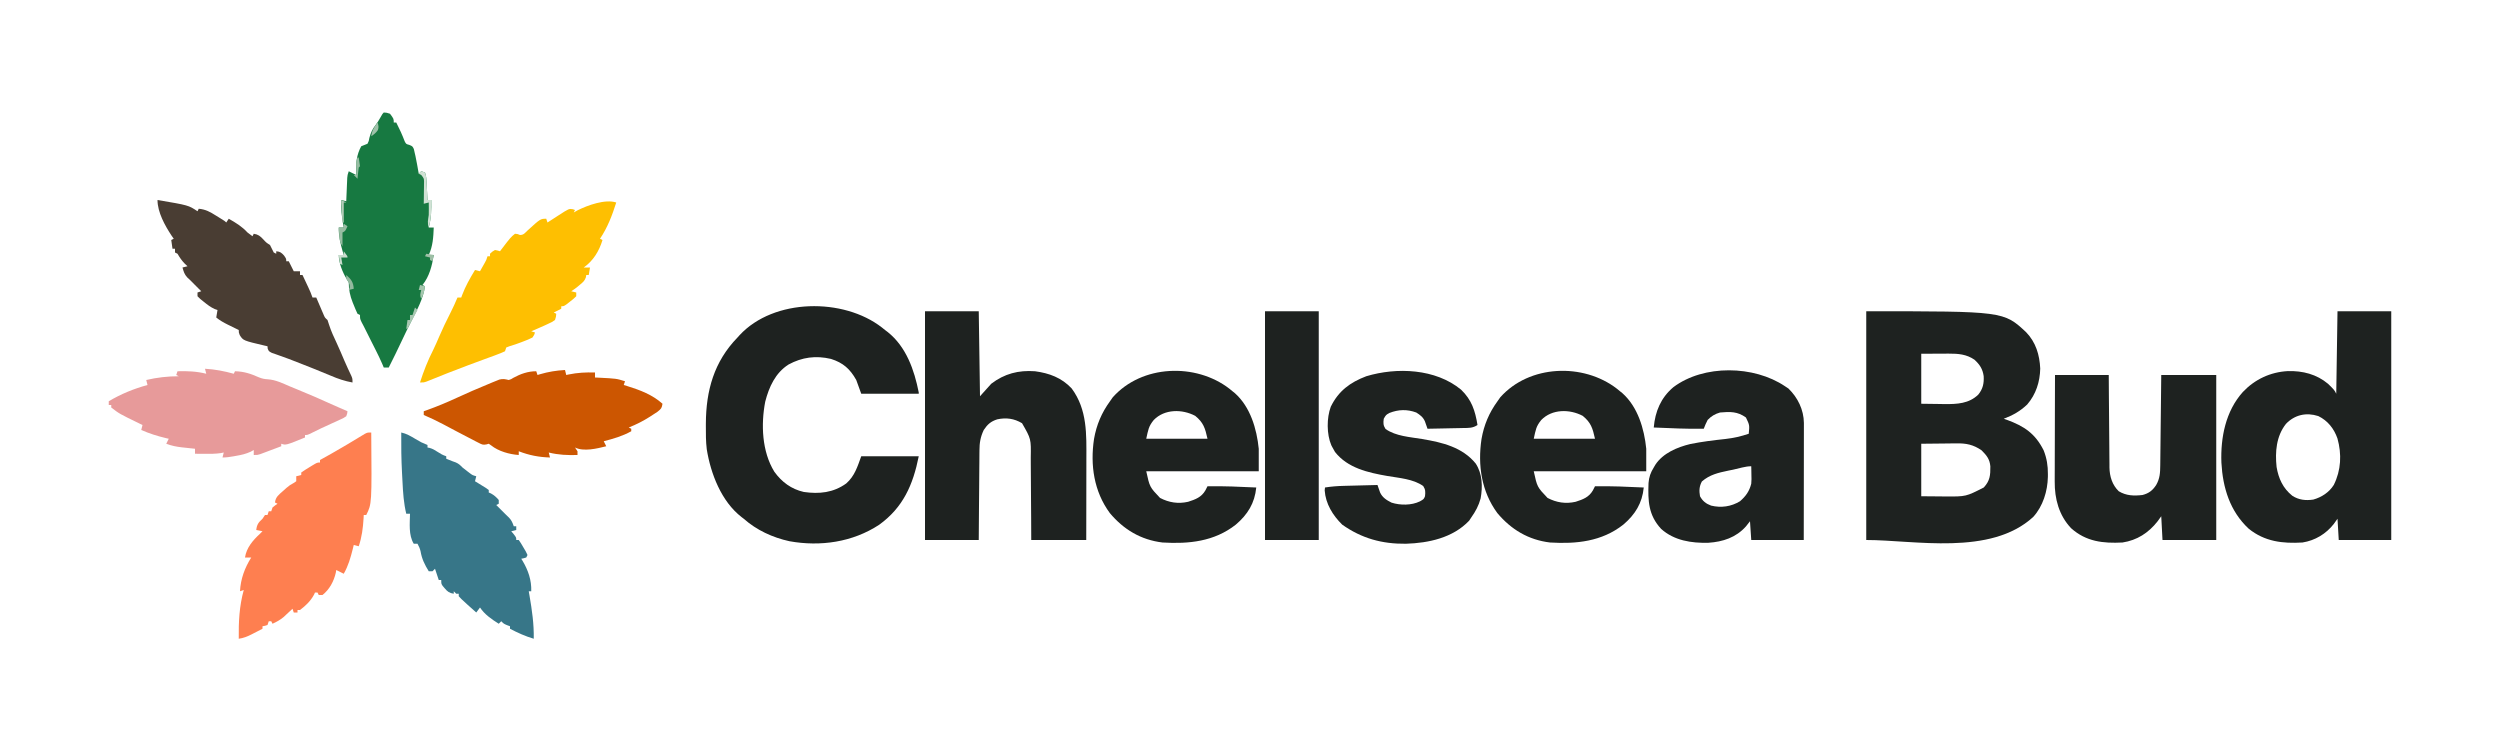 <?xml version="1.0" encoding="UTF-8"?> <svg xmlns="http://www.w3.org/2000/svg" version="1.1" width="2000" height="600"><path d="M0 0 C109.929 0 109.929 0 127.934 16.805 C135.7 24.855 138.649 34.86 139.188 45.812 C138.963 56.43 135.78 66.458 128.77 74.586 C123.161 79.954 117.233 83.263 110 86 C110.834 86.291 111.668 86.583 112.527 86.883 C126.446 91.953 135.244 97.945 141.922 111.277 C144.438 117.631 145.366 123.54 145.312 130.312 C145.308 131.054 145.303 131.795 145.298 132.559 C145.057 143.899 141.396 155.932 133.625 164.504 C99.4 196.014 38.482 183 0 183 C0 122.61 0 62.22 0 0 Z M44 34 C44 47.2 44 60.4 44 74 C48.744 74.062 53.487 74.124 58.375 74.188 C59.85 74.215 61.325 74.242 62.845 74.27 C72.75 74.332 82.117 73.913 89.59 66.723 C93.322 62.163 94.278 57.695 93.938 51.875 C93.117 46.126 90.816 42.676 86.562 38.75 C80.194 34.401 73.638 33.869 66.07 33.902 C64.908 33.905 63.745 33.907 62.547 33.91 C61.088 33.919 59.629 33.928 58.125 33.938 C53.464 33.958 48.803 33.979 44 34 Z M44 106 C44 119.86 44 133.72 44 148 C48.888 148.041 53.776 148.083 58.812 148.125 C60.331 148.143 61.849 148.161 63.413 148.18 C79.77 148.265 79.77 148.265 94 141 C99.009 135.605 99.355 131.15 99.277 124.012 C98.75 118.28 96.312 115.312 92.25 111.25 C85.687 106.707 79.904 105.55 72.125 105.707 C71.046 105.712 71.046 105.712 69.945 105.716 C67.297 105.732 64.648 105.774 62 105.812 C56.06 105.874 50.12 105.936 44 106 Z " fill="#1E2220" transform="translate(1493,249)"></path><path d="M0 0 C0.81 0.655 1.619 1.31 2.453 1.984 C3.16 2.515 3.866 3.047 4.594 3.594 C19.478 15.431 25.897 33.994 29.453 51.984 C29.453 52.314 29.453 52.644 29.453 52.984 C14.273 52.984 -0.907 52.984 -16.547 52.984 C-17.867 49.354 -19.187 45.724 -20.547 41.984 C-25.472 33.165 -31.083 28.163 -40.797 25.109 C-52.901 22.265 -63.878 23.723 -74.734 29.609 C-85.243 36.313 -90.347 47.556 -93.359 59.297 C-96.863 77.494 -96.03 99.239 -86.086 115.352 C-80.173 123.596 -72.489 129.284 -62.535 131.551 C-50.15 133.348 -38.889 132.168 -28.582 124.77 C-21.825 118.843 -19.613 111.415 -16.547 102.984 C-1.367 102.984 13.813 102.984 29.453 102.984 C24.876 125.872 16.927 144.021 -2.281 157.848 C-23.481 171.719 -49.177 175.447 -74.009 170.958 C-87.442 168.014 -100.237 162.132 -110.547 152.984 C-111.425 152.317 -111.425 152.317 -112.32 151.637 C-128.495 139.085 -136.995 116.93 -140.137 97.383 C-140.883 91.196 -140.886 85.022 -140.859 78.797 C-140.857 78.115 -140.855 77.433 -140.853 76.73 C-140.719 50.351 -134.307 27.283 -115.547 7.984 C-114.972 7.348 -114.397 6.711 -113.805 6.055 C-86.43 -23.415 -30.819 -23.97 0 0 Z " fill="#1E2220" transform="translate(705.547,262.016)"></path><path d="M0 0 C14.19 0 28.38 0 43 0 C43 60.39 43 120.78 43 183 C29.14 183 15.28 183 1 183 C0.67 177.39 0.34 171.78 0 166 C-0.969 167.361 -1.939 168.722 -2.938 170.125 C-9.141 178.095 -17.977 183.42 -28 185 C-43.857 185.961 -58.188 184.321 -71 174 C-86.07 160.027 -91.793 141.138 -92.876 121.169 C-93.627 101.067 -89.523 79.963 -75.75 64.625 C-66.201 54.48 -53.642 48.614 -39.703 47.879 C-27.862 47.566 -16.746 50.338 -7.496 58.102 C-2.483 63.034 -2.483 63.034 -1 66 C-0.67 44.22 -0.34 22.44 0 0 Z M-41.25 90.125 C-49.004 99.971 -50.006 112.512 -48.727 124.578 C-47.181 133.852 -43.558 141.736 -36.102 147.656 C-30.894 150.986 -25.423 151.565 -19.367 150.664 C-12.659 148.782 -6.675 144.86 -2.957 138.922 C2.9 127.161 3.462 114.34 -0.027 101.793 C-2.762 93.94 -7.78 87.528 -15.355 83.859 C-25.009 80.722 -34.332 82.846 -41.25 90.125 Z " fill="#1E2220" transform="translate(1870,249)"></path><path d="M0 0 C14.19 0 28.38 0 43 0 C43.33 22.44 43.66 44.88 44 68 C48.455 63.05 48.455 63.05 53 58 C63.535 49.952 74.763 47.027 88 48 C99.502 49.558 109.261 53.163 117.336 61.754 C129.931 78.755 129.158 98.463 129.098 118.645 C129.096 120.509 129.094 122.374 129.093 124.239 C129.09 129.103 129.08 133.967 129.069 138.832 C129.057 144.692 129.052 150.551 129.046 156.411 C129.037 165.274 129.017 174.137 129 183 C114.48 183 99.96 183 85 183 C84.974 177.185 84.948 171.37 84.922 165.379 C84.897 161.683 84.87 157.987 84.84 154.291 C84.792 148.432 84.748 142.573 84.729 136.713 C84.714 131.986 84.679 127.26 84.632 122.533 C84.617 120.734 84.609 118.936 84.608 117.138 C84.871 102.144 84.871 102.144 77.625 89.562 C71.295 85.795 64.995 84.935 57.82 86.465 C52.715 88.093 50.002 90.454 47 95 C44.403 100.419 43.556 105.289 43.568 111.252 C43.557 112.033 43.547 112.815 43.537 113.62 C43.507 116.174 43.497 118.727 43.488 121.281 C43.471 123.063 43.453 124.846 43.434 126.628 C43.387 131.297 43.357 135.965 43.33 140.634 C43.295 146.248 43.238 151.861 43.185 157.475 C43.107 165.983 43.056 174.491 43 183 C28.81 183 14.62 183 0 183 C0 122.61 0 62.22 0 0 Z " fill="#1E2220" transform="translate(740,249)"></path><path d="M0 0 C1.361 0.897 1.361 0.897 2.75 1.812 C10.267 9.12 14.972 18.829 15.12 29.322 C15.123 31.069 15.121 32.816 15.114 34.564 C15.114 35.52 15.114 36.477 15.114 37.462 C15.113 40.617 15.105 43.771 15.098 46.926 C15.096 49.116 15.094 51.306 15.093 53.496 C15.09 59.255 15.08 65.014 15.069 70.772 C15.058 76.651 15.054 82.53 15.049 88.408 C15.038 99.939 15.021 111.469 15 123 C1.14 123 -12.72 123 -27 123 C-27.495 115.575 -27.495 115.575 -28 108 C-29.073 109.361 -30.145 110.722 -31.25 112.125 C-39.169 121.009 -49.658 124.447 -61.242 125.215 C-74.789 125.592 -88.702 123.478 -99.094 114.113 C-109.284 103.125 -109.694 91.771 -109.179 77.435 C-108.83 72.695 -107.503 68.997 -105 65 C-104.588 64.29 -104.175 63.579 -103.75 62.848 C-97.613 53.486 -86.212 48.736 -75.656 46.195 C-66.373 44.335 -57.013 43.181 -47.601 42.177 C-41.128 41.442 -35.17 40.093 -29 38 C-28.329 31.066 -28.329 31.066 -31.25 25 C-37.904 20.16 -43.886 20.257 -52 21 C-56.072 22.192 -58.934 23.899 -61.875 26.938 C-63.124 29.228 -64.048 31.573 -65 34 C-78.347 34.218 -91.668 33.565 -105 33 C-103.857 20.144 -99.353 9.247 -89.312 0.75 C-64.928 -17.556 -24.772 -16.713 0 0 Z M-41.562 66.75 C-42.826 67.003 -44.09 67.255 -45.393 67.516 C-53.305 69.17 -60.283 70.748 -66.5 76.188 C-68.628 80.177 -68.781 83.573 -68 88 C-65.888 91.885 -63.281 93.941 -59.109 95.492 C-51.057 97.431 -43.072 96.306 -36 92 C-31.338 87.942 -28.544 84.029 -27 78 C-26.76 74.34 -26.76 74.34 -26.875 70.625 C-26.893 69.38 -26.911 68.135 -26.93 66.852 C-26.953 65.911 -26.976 64.97 -27 64 C-31.76 64 -36.92 65.786 -41.562 66.75 Z " fill="#1E2220" transform="translate(1428,309)"></path><path d="M0 0 C14.19 0 28.38 0 43 0 C43.056 8.523 43.056 8.523 43.113 17.219 C43.144 20.828 43.175 24.438 43.209 28.047 C43.263 33.77 43.314 39.493 43.346 45.217 C43.373 49.834 43.413 54.45 43.463 59.066 C43.48 60.824 43.491 62.581 43.498 64.338 C43.507 66.809 43.535 69.278 43.568 71.748 C43.566 72.467 43.565 73.187 43.563 73.928 C43.695 81.107 45.728 87.875 51 93 C57.021 96.638 63.087 96.8 70 96 C75.107 94.664 78.05 92.397 80.938 88 C83.922 82.82 84.159 78.102 84.205 72.202 C84.215 71.421 84.225 70.64 84.235 69.836 C84.267 67.26 84.292 64.685 84.316 62.109 C84.337 60.321 84.358 58.534 84.379 56.746 C84.435 52.044 84.484 47.342 84.532 42.64 C84.591 36.997 84.658 31.353 84.723 25.71 C84.82 17.14 84.909 8.57 85 0 C99.52 0 114.04 0 129 0 C129 43.56 129 87.12 129 132 C114.81 132 100.62 132 86 132 C85.67 125.73 85.34 119.46 85 113 C84.031 114.341 83.061 115.681 82.062 117.062 C74.851 126.272 65.668 132.218 54 134 C38.569 134.82 24.838 133.309 12.875 122.562 C3.159 112.302 -0.343 99.018 -0.227 85.258 C-0.227 84.33 -0.228 83.402 -0.228 82.446 C-0.227 79.41 -0.211 76.375 -0.195 73.34 C-0.192 71.223 -0.189 69.106 -0.187 66.989 C-0.179 61.44 -0.16 55.892 -0.137 50.344 C-0.113 43.674 -0.104 37.004 -0.092 30.334 C-0.073 20.223 -0.035 10.111 0 0 Z " fill="#1E2220" transform="translate(1644,300)"></path><path d="M0 0 C0.812 0.665 1.624 1.33 2.461 2.016 C3.108 2.536 3.755 3.057 4.422 3.594 C16.785 14.67 21.859 32.135 23.461 48.016 C23.461 53.956 23.461 59.896 23.461 66.016 C-6.239 66.016 -35.939 66.016 -66.539 66.016 C-63.801 78.617 -63.801 78.617 -55.512 87.355 C-48.384 91.085 -40.986 92.261 -33.062 90.449 C-27.185 88.572 -22.423 86.844 -19.227 81.328 C-18.67 80.235 -18.113 79.142 -17.539 78.016 C-4.513 77.845 8.452 78.373 21.461 79.016 C20.257 91.471 14.627 100.65 5.05 108.768 C-12.105 122.237 -32.449 124.291 -53.539 123.016 C-70.82 120.929 -84.647 112.634 -95.672 99.469 C-108.407 82.158 -111.454 61.071 -108.324 40.191 C-106.372 28.994 -102.262 19.226 -95.539 10.016 C-94.817 8.984 -94.095 7.953 -93.352 6.891 C-70.117 -19.296 -26.898 -20.81 0 0 Z M-60.539 25.016 C-64.744 30.181 -64.952 32.873 -66.539 40.016 C-50.369 40.016 -34.199 40.016 -17.539 40.016 C-19.461 31.369 -20.825 27.069 -27.352 21.703 C-37.757 16.195 -51.901 16.124 -60.539 25.016 Z " fill="#1E2220" transform="translate(1293.539,310.984)"></path><path d="M0 0 C0.812 0.665 1.624 1.33 2.461 2.016 C3.108 2.536 3.755 3.057 4.422 3.594 C16.785 14.67 21.859 32.135 23.461 48.016 C23.461 53.956 23.461 59.896 23.461 66.016 C-6.239 66.016 -35.939 66.016 -66.539 66.016 C-63.801 78.617 -63.801 78.617 -55.512 87.355 C-48.384 91.085 -40.986 92.261 -33.062 90.449 C-27.185 88.572 -22.423 86.844 -19.227 81.328 C-18.67 80.235 -18.113 79.142 -17.539 78.016 C-4.513 77.845 8.452 78.373 21.461 79.016 C20.257 91.471 14.627 100.65 5.05 108.768 C-12.105 122.237 -32.449 124.291 -53.539 123.016 C-70.82 120.929 -84.647 112.634 -95.672 99.469 C-108.407 82.158 -111.454 61.071 -108.324 40.191 C-106.372 28.994 -102.262 19.226 -95.539 10.016 C-94.817 8.984 -94.095 7.953 -93.352 6.891 C-70.117 -19.296 -26.898 -20.81 0 0 Z M-60.539 25.016 C-64.744 30.181 -64.952 32.873 -66.539 40.016 C-50.369 40.016 -34.199 40.016 -17.539 40.016 C-19.461 31.369 -20.825 27.069 -27.352 21.703 C-37.757 16.195 -51.901 16.124 -60.539 25.016 Z " fill="#1E2220" transform="translate(983.539,310.984)"></path><path d="M0 0 C8.492 8.154 11.244 16.796 13.125 28.25 C9.319 30.788 6.156 30.6 1.738 30.664 C0.513 30.693 0.513 30.693 -0.738 30.723 C-3.346 30.783 -5.954 30.829 -8.562 30.875 C-10.331 30.913 -12.1 30.952 -13.869 30.992 C-18.204 31.088 -22.539 31.172 -26.875 31.25 C-27.06 30.706 -27.246 30.162 -27.437 29.601 C-27.691 28.885 -27.945 28.168 -28.207 27.43 C-28.454 26.721 -28.702 26.011 -28.956 25.281 C-30.514 21.837 -32.743 20.259 -35.875 18.25 C-43.209 15.561 -50.09 15.763 -57.375 18.625 C-60.103 20.164 -60.103 20.164 -61.875 23.25 C-62.313 26.682 -62.357 28.516 -60.438 31.438 C-52.221 37.249 -40.828 37.842 -31.109 39.474 C-15.148 42.177 0.98 45.929 11.684 59.066 C17.082 67.245 17.333 77.613 15.621 87.02 C14.082 92.746 11.548 97.44 8.125 102.25 C7.568 103.096 7.011 103.941 6.438 104.812 C-6.575 118.529 -25.976 122.691 -44.188 123.246 C-63.164 123.464 -79.465 119.01 -95.062 108 C-102.613 100.618 -108.398 91.283 -109.125 80.562 C-109.001 79.418 -109.001 79.418 -108.875 78.25 C-103.737 77.422 -98.734 77.053 -93.535 76.934 C-92.768 76.913 -92.001 76.892 -91.211 76.871 C-88.787 76.806 -86.362 76.747 -83.938 76.688 C-82.283 76.644 -80.629 76.601 -78.975 76.557 C-74.942 76.45 -70.908 76.349 -66.875 76.25 C-66.692 76.794 -66.509 77.338 -66.32 77.899 C-66.067 78.615 -65.815 79.332 -65.555 80.07 C-65.31 80.779 -65.065 81.489 -64.812 82.219 C-62.938 86.281 -59.595 88.398 -55.637 90.359 C-48.687 92.6 -39.626 92.598 -33 89.375 C-29.848 87.604 -29.848 87.604 -28.875 85.25 C-28.506 81.856 -28.413 79.954 -30.312 77.062 C-38.372 71.362 -49.533 70.685 -59.069 69.026 C-74.38 66.34 -90.775 62.729 -100.875 49.812 C-101.949 48.055 -101.949 48.055 -102.875 46.25 C-103.191 45.654 -103.507 45.059 -103.832 44.445 C-107.605 35.59 -107.577 22.604 -104.25 13.625 C-98.071 1.007 -88.843 -5.814 -75.875 -10.75 C-51.41 -18.124 -20.382 -16.849 0 0 Z " fill="#1E2220" transform="translate(1168.875,311.75)"></path><path d="M0 0 C2.375 0.125 2.375 0.125 5 1 C8 5.034 8 5.034 8 8 C8.66 8 9.32 8 10 8 C12.531 12.971 14.82 17.891 16.777 23.117 C17.895 25.245 17.895 25.245 20.523 25.949 C23 27 23 27 24.074 29.215 C24.277 30.113 24.479 31.012 24.688 31.938 C24.914 32.912 25.141 33.887 25.375 34.891 C26.318 39.584 27.223 44.276 28 49 C28.99 48.01 28.99 48.01 30 47 C31.485 47.495 31.485 47.495 33 48 C34.015 50.723 34.172 53.442 34.316 56.328 C34.358 57.127 34.4 57.927 34.443 58.75 C34.483 59.575 34.522 60.4 34.562 61.25 C34.606 62.09 34.649 62.931 34.693 63.797 C34.799 65.864 34.9 67.932 35 70 C35.99 70 36.98 70 38 70 C38.214 77.684 38.017 84.563 36 92 C37.32 92 38.64 92 40 92 C39.679 99.871 39.316 106.791 36 114 C37.32 114 38.64 114 40 114 C38.6 122.658 36.576 131.042 31 138 C31.66 138.33 32.32 138.66 33 139 C31.616 148.932 26.721 157.724 22.229 166.575 C19.518 171.924 16.927 177.323 14.375 182.75 C11.017 189.887 7.578 196.97 4 204 C2.68 204 1.36 204 0 204 C-0.423 202.991 -0.846 201.981 -1.281 200.941 C-2.884 197.202 -4.666 193.57 -6.5 189.938 C-7.088 188.771 -7.676 187.604 -8.281 186.402 C-9.132 184.718 -9.132 184.718 -10 183 C-11.001 181 -12.001 179.001 -13 177 C-13.495 176.01 -13.99 175.02 -14.5 174 C-14.995 173.01 -15.49 172.02 -16 171 C-16.557 169.948 -17.114 168.896 -17.688 167.812 C-19 165 -19 165 -19 162 C-19.66 161.67 -20.32 161.34 -21 161 C-22.112 158.635 -23.11 156.303 -24.062 153.875 C-24.331 153.223 -24.6 152.57 -24.877 151.898 C-26.961 146.66 -28 141.677 -28 136 C-28.578 135.051 -29.155 134.102 -29.75 133.125 C-32.972 127.774 -36 120.297 -36 114 C-34.68 114 -33.36 114 -32 114 C-32.289 113.051 -32.578 112.103 -32.875 111.125 C-34.667 104.828 -36.164 98.573 -36 92 C-34.68 92 -33.36 92 -32 92 C-32.144 91.25 -32.289 90.5 -32.438 89.727 C-33.646 83.065 -34.269 76.766 -34 70 C-32.68 70.33 -31.36 70.66 -30 71 C-29.962 70.069 -29.962 70.069 -29.924 69.12 C-29.808 66.309 -29.685 63.498 -29.562 60.688 C-29.523 59.711 -29.484 58.735 -29.443 57.729 C-29.401 56.791 -29.36 55.853 -29.316 54.887 C-29.261 53.591 -29.261 53.591 -29.205 52.268 C-29 50 -29 50 -28 47 C-26 48 -24 49 -22 50 C-22.046 49.345 -22.093 48.69 -22.141 48.016 C-22.431 40.664 -21.653 33.521 -18 27 C-16.339 26.318 -14.673 25.651 -13 25 C-11.932 22.851 -11.932 22.851 -11.5 20.312 C-10.403 16 -9.001 13.143 -6.27 9.668 C-4.918 7.893 -3.836 6.072 -2.75 4.125 C-1 1 -1 1 0 0 Z " fill="#177941" transform="translate(307,90)"></path><path d="M0 0 C0.465 57.069 0.465 57.069 -4 66 C-4.66 66 -5.32 66 -6 66 C-6.073 67.377 -6.073 67.377 -6.148 68.781 C-6.627 76.639 -7.511 83.532 -10 91 C-11.98 90.505 -11.98 90.505 -14 90 C-14.242 90.99 -14.485 91.98 -14.734 93 C-16.523 100.11 -18.335 106.585 -22 113 C-23.98 112.01 -25.96 111.02 -28 110 C-28.178 111.083 -28.178 111.083 -28.359 112.188 C-29.927 119.069 -33.435 125.607 -39 130 C-39.99 130 -40.98 130 -42 130 C-42.33 129.34 -42.66 128.68 -43 128 C-43.66 128 -44.32 128 -45 128 C-45.248 128.557 -45.495 129.114 -45.75 129.688 C-48.554 134.875 -52.366 138.474 -57 142 C-57.66 142 -58.32 142 -59 142 C-59 142.66 -59 143.32 -59 144 C-59.99 144 -60.98 144 -62 144 C-62.33 143.01 -62.66 142.02 -63 141 C-63.652 141.615 -64.305 142.23 -64.977 142.863 C-65.851 143.672 -66.725 144.48 -67.625 145.312 C-68.484 146.113 -69.342 146.914 -70.227 147.738 C-73.022 150.018 -75.724 151.516 -79 153 C-79.495 152.01 -79.495 152.01 -80 151 C-80.66 151 -81.32 151 -82 151 C-82.33 151.99 -82.66 152.98 -83 154 C-85.062 154.688 -85.062 154.688 -87 155 C-87 155.66 -87 156.32 -87 157 C-89.226 158.153 -91.455 159.298 -93.688 160.438 C-94.313 160.763 -94.939 161.088 -95.584 161.424 C-99.037 163.178 -102.152 164.478 -106 165 C-106.142 151.401 -105.609 139.212 -102 126 C-103.485 126.495 -103.485 126.495 -105 127 C-104.502 117.215 -101.239 108.273 -96 100 C-97.65 100 -99.3 100 -101 100 C-99.846 92.199 -94.675 86.202 -89 81 C-88.01 80.01 -88.01 80.01 -87 79 C-88.65 78.67 -90.3 78.34 -92 78 C-91.515 73.631 -90.212 71.92 -87 69 C-86.34 68.01 -85.68 67.02 -85 66 C-84.34 66 -83.68 66 -83 66 C-82.505 64.515 -82.505 64.515 -82 63 C-81.34 63 -80.68 63 -80 63 C-79.67 62.01 -79.34 61.02 -79 60 C-76.938 58.312 -76.938 58.312 -75 57 C-75.66 56.67 -76.32 56.34 -77 56 C-76.553 51.623 -73.923 49.75 -70.75 46.938 C-69.796 46.08 -68.842 45.223 -67.859 44.34 C-65 42 -65 42 -62.141 40.441 C-61.434 39.966 -60.728 39.49 -60 39 C-60 37.68 -60 36.36 -60 35 C-58.02 34.505 -58.02 34.505 -56 34 C-56 33.34 -56 32.68 -56 32 C-53.9 30.527 -51.822 29.187 -49.625 27.875 C-49.022 27.502 -48.418 27.13 -47.797 26.746 C-43.27 24 -43.27 24 -41 24 C-41 23.34 -41 22.68 -41 22 C-39.65 21.252 -39.65 21.252 -38.273 20.488 C-36.974 19.764 -35.674 19.038 -34.375 18.312 C-33.678 17.923 -32.981 17.534 -32.263 17.133 C-27.852 14.653 -23.485 12.109 -19.145 9.508 C-17.664 8.622 -17.664 8.622 -16.153 7.718 C-14.191 6.54 -12.232 5.356 -10.277 4.167 C-9.375 3.626 -8.472 3.085 -7.543 2.527 C-6.739 2.04 -5.935 1.553 -5.106 1.051 C-3 0 -3 0 0 0 Z " fill="#FE7F50" transform="translate(297,346)"></path><path d="M0 0 C24.805 4.203 24.805 4.203 32 9 C32.33 8.34 32.66 7.68 33 7 C38.549 7.483 42.215 9.602 46.812 12.5 C47.492 12.916 48.172 13.333 48.873 13.762 C53.793 16.793 53.793 16.793 55 18 C55.66 17.01 56.32 16.02 57 15 C62.649 18.192 67.571 21.18 72 26 C73.312 27.028 74.637 28.041 76 29 C76.33 28.34 76.66 27.68 77 27 C80.594 27.57 82.172 28.864 84.625 31.5 C87.036 34.118 87.036 34.118 90 36 C91 38 92 40 93 42 C93.66 42.33 94.32 42.66 95 43 C95 42.34 95 41.68 95 41 C98.175 41.34 99.023 42.025 101.25 44.438 C103 47 103 47 103 49 C103.66 49 104.32 49 105 49 C106.32 51.64 107.64 54.28 109 57 C110.65 57 112.3 57 114 57 C114 57.99 114 58.98 114 60 C114.66 60 115.32 60 116 60 C117.148 62.437 118.293 64.874 119.438 67.312 C119.763 68.003 120.088 68.693 120.424 69.404 C121.755 72.245 123.007 75.021 124 78 C124.99 78 125.98 78 127 78 C127.482 79.132 127.964 80.264 128.461 81.43 C129.099 82.912 129.737 84.393 130.375 85.875 C130.692 86.621 131.009 87.368 131.336 88.137 C131.645 88.852 131.955 89.568 132.273 90.305 C132.556 90.965 132.839 91.624 133.13 92.304 C133.991 94.195 133.991 94.195 136 96 C136.641 97.707 136.641 97.707 137.25 99.812 C138.878 104.933 141.102 109.68 143.391 114.535 C145.551 119.185 147.544 123.9 149.543 128.621 C151.311 132.722 153.195 136.762 155.117 140.793 C156 143 156 143 156 146 C149.801 144.864 144.41 143.052 138.633 140.555 C134.137 138.631 129.604 136.812 125.062 135 C123.76 134.48 123.76 134.48 122.432 133.949 C117.652 132.045 112.865 130.16 108.062 128.312 C107.069 127.928 106.075 127.544 105.051 127.148 C102.83 126.312 100.596 125.509 98.355 124.727 C97.166 124.301 95.976 123.876 94.75 123.438 C93.672 123.065 92.595 122.692 91.484 122.309 C89 121 89 121 88.141 118.848 C88.094 118.238 88.048 117.628 88 117 C87.238 116.83 86.476 116.66 85.691 116.484 C68.521 112.454 68.521 112.454 65.758 107.996 C65 106 65 106 65 104 C63.554 103.294 63.554 103.294 62.078 102.574 C60.802 101.946 59.526 101.317 58.25 100.688 C57.616 100.379 56.982 100.07 56.328 99.752 C52.969 98.09 49.901 96.381 47 94 C47.33 92.02 47.66 90.04 48 88 C47.295 87.762 46.59 87.523 45.863 87.277 C42.512 85.782 40.03 83.88 37.188 81.562 C36.212 80.78 35.236 79.998 34.23 79.191 C33.494 78.468 32.758 77.745 32 77 C32 76.01 32 75.02 32 74 C32.99 73.67 33.98 73.34 35 73 C34.397 72.397 33.793 71.793 33.172 71.172 C30.781 68.781 28.391 66.391 26 64 C25.268 63.309 24.536 62.618 23.781 61.906 C21.522 59.489 20.861 57.158 20 54 C21.98 53.505 21.98 53.505 24 53 C23.237 52.278 22.474 51.556 21.688 50.812 C19.281 48.295 17.738 45.98 16 43 C15.34 42.67 14.68 42.34 14 42 C14 41.01 14 40.02 14 39 C13.34 39 12.68 39 12 39 C11.67 36.69 11.34 34.38 11 32 C11.66 31.67 12.32 31.34 13 31 C12.422 30.175 11.845 29.35 11.25 28.5 C5.917 20.435 0 9.714 0 0 Z " fill="#493D33" transform="translate(126,160)"></path><path d="M0 0 C-3.255 10.28 -6.955 20.019 -13 29 C-12.34 29.33 -11.68 29.66 -11 30 C-13.658 38.848 -18.407 46.63 -26 52 C-24.35 52 -22.7 52 -21 52 C-21.33 53.98 -21.66 55.96 -22 58 C-22.66 58 -23.32 58 -24 58 C-24.085 58.585 -24.17 59.17 -24.258 59.773 C-25.21 62.631 -26.573 63.711 -28.875 65.625 C-29.923 66.511 -29.923 66.511 -30.992 67.414 C-33 69 -33 69 -36 71 C-34.02 71.495 -34.02 71.495 -32 72 C-32 72.99 -32 73.98 -32 75 C-34.117 77.043 -34.117 77.043 -36.875 79.188 C-37.78 79.903 -38.685 80.618 -39.617 81.355 C-42 83 -42 83 -44 83 C-44 83.66 -44 84.32 -44 85 C-45.98 85.99 -47.96 86.98 -50 88 C-49.34 88.33 -48.68 88.66 -48 89 C-48.148 91.305 -48.148 91.305 -49 94 C-51.477 95.695 -51.477 95.695 -54.625 97.125 C-55.705 97.625 -56.785 98.125 -57.898 98.641 C-59.434 99.314 -59.434 99.314 -61 100 C-61.776 100.345 -62.552 100.691 -63.352 101.047 C-64.892 101.719 -66.444 102.364 -68 103 C-66.515 103.495 -66.515 103.495 -65 104 C-65.547 105.805 -65.547 105.805 -67 108 C-69.436 109.218 -71.707 110.203 -74.25 111.125 C-74.906 111.376 -75.562 111.628 -76.238 111.887 C-79.283 113.043 -82.29 114.084 -85.422 114.992 C-86.698 115.491 -86.698 115.491 -88 116 C-88.495 117.485 -88.495 117.485 -89 119 C-91.403 120.138 -93.712 121.076 -96.207 121.969 C-97.324 122.384 -97.324 122.384 -98.464 122.808 C-100.91 123.716 -103.361 124.608 -105.812 125.5 C-108.341 126.434 -110.869 127.372 -113.396 128.31 C-115.104 128.944 -116.812 129.577 -118.521 130.208 C-123.9 132.201 -129.252 134.249 -134.582 136.367 C-135.233 136.626 -135.884 136.884 -136.555 137.151 C-139.591 138.359 -142.624 139.576 -145.656 140.799 C-146.721 141.224 -147.786 141.648 -148.883 142.086 C-150.266 142.644 -150.266 142.644 -151.676 143.212 C-154 144 -154 144 -157 144 C-154.115 134.951 -150.739 126.33 -146.406 117.875 C-144.718 114.423 -143.202 110.905 -141.688 107.375 C-138.93 100.962 -135.937 94.704 -132.753 88.492 C-130.657 84.39 -128.773 80.252 -127 76 C-126.01 76 -125.02 76 -124 76 C-123.792 75.417 -123.585 74.835 -123.371 74.234 C-120.658 67.015 -117.019 60.57 -113 54 C-111.68 54.33 -110.36 54.66 -109 55 C-108.184 53.564 -107.373 52.126 -106.562 50.688 C-106.11 49.887 -105.658 49.086 -105.191 48.262 C-103.889 45.938 -103.889 45.938 -103 43 C-102.34 43 -101.68 43 -101 43 C-101 42.34 -101 41.68 -101 41 C-99.25 39.312 -99.25 39.312 -97 38 C-94.859 38.418 -94.859 38.418 -93 39 C-92.553 38.408 -92.105 37.817 -91.645 37.207 C-84.437 27.787 -84.437 27.787 -81 25 C-78.812 25.188 -78.812 25.188 -77 26 C-74.009 26 -73.02 24.334 -70.875 22.312 C-60.636 13 -60.636 13 -56 13 C-55.505 14.485 -55.505 14.485 -55 16 C-54.036 15.374 -53.072 14.747 -52.078 14.102 C-50.802 13.276 -49.526 12.45 -48.25 11.625 C-47.299 11.006 -47.299 11.006 -46.328 10.375 C-37.799 4.867 -37.799 4.867 -34.75 5.375 C-34.172 5.581 -33.595 5.787 -33 6 C-33.33 6.66 -33.66 7.32 -34 8 C-32.989 7.423 -31.979 6.845 -30.938 6.25 C-22.908 2.228 -8.79 -2.93 0 0 Z " fill="#FEBF01" transform="translate(493,162)"></path><path d="M0 0 C4.144 0.895 7.45 2.854 11.062 5 C15.856 7.86 15.856 7.86 21 10 C21 10.66 21 11.32 21 12 C21.576 12.113 22.152 12.227 22.746 12.344 C25.21 13.061 26.929 14.086 29.062 15.5 C31.457 17.081 33.246 18.082 36 19 C36 19.66 36 20.32 36 21 C36.722 21.289 37.444 21.578 38.188 21.875 C39.116 22.246 40.044 22.617 41 23 C41.866 23.309 42.733 23.619 43.625 23.938 C46.098 25.044 47.126 26.094 49 28 C50.314 29.065 51.649 30.107 53 31.125 C54.021 31.902 54.021 31.902 55.062 32.695 C57.068 34.171 57.068 34.171 60 35 C59.67 36.32 59.34 37.64 59 39 C59.794 39.482 60.588 39.964 61.406 40.461 C62.427 41.093 63.448 41.724 64.5 42.375 C65.521 43.001 66.542 43.628 67.594 44.273 C68.388 44.843 69.182 45.413 70 46 C70 46.66 70 47.32 70 48 C70.578 48.248 71.155 48.495 71.75 48.75 C74.349 50.194 76.078 51.735 78 54 C78 54.99 78 55.98 78 57 C77.01 57.495 77.01 57.495 76 58 C76.531 58.531 77.062 59.062 77.609 59.609 C79.74 61.74 81.87 63.87 84 66 C84.722 66.691 85.444 67.382 86.188 68.094 C88.24 70.253 89.065 72.194 90 75 C90.66 75 91.32 75 92 75 C92 75.99 92 76.98 92 78 C90.68 78.33 89.36 78.66 88 79 C88.99 80.176 88.99 80.176 90 81.375 C92 84 92 84 92 86 C92.66 86 93.32 86 94 86 C95.762 88.555 95.762 88.555 97.688 91.875 C98.331 92.966 98.974 94.056 99.637 95.18 C100.087 96.11 100.536 97.041 101 98 C100.67 98.66 100.34 99.32 100 100 C97.938 100.625 97.938 100.625 96 101 C96.326 101.51 96.652 102.021 96.988 102.547 C101.499 110.051 104.307 118.159 104 127 C103.34 127 102.68 127 102 127 C102.205 128.183 102.41 129.367 102.621 130.586 C104.598 142.123 106.225 153.263 106 165 C99.281 163.004 93.193 160.271 87 157 C87 156.34 87 155.68 87 155 C86.216 154.711 85.433 154.423 84.625 154.125 C82 153 82 153 80 151 C79.34 151.66 78.68 152.32 78 153 C72.336 149.408 66.758 145.636 63 140 C62.01 141.32 61.02 142.64 60 144 C58.415 142.585 56.832 141.168 55.25 139.75 C53.927 138.567 53.927 138.567 52.578 137.359 C47.903 133.081 47.903 133.081 46 131 C46 130.34 46 129.68 46 129 C45.34 129 44.68 129 44 129 C43.01 128.01 43.01 128.01 42 127 C42 127.66 42 128.32 42 129 C38.494 128.436 37.01 127.33 34.75 124.625 C34.229 124.019 33.708 123.413 33.172 122.789 C32 121 32 121 32 118 C31.34 118 30.68 118 30 118 C28.515 113.545 28.515 113.545 27 109 C26.01 109.99 26.01 109.99 25 111 C24.01 111 23.02 111 22 111 C18.77 105.785 16.465 101.125 15.457 95.043 C14.955 92.797 14.099 91.013 13 89 C12.01 89 11.02 89 10 89 C5.736 81.893 6.892 72.957 7 65 C6.01 65 5.02 65 4 65 C1.96 56.496 1.421 48.128 0.995 39.426 C0.877 37.032 0.746 34.639 0.613 32.246 C0.042 21.49 -0.101 10.77 0 0 Z " fill="#377688" transform="translate(321,346)"></path><path d="M0 0 C7.954 0.454 15.328 1.871 23 4 C23.33 3.34 23.66 2.68 24 2 C31.18 2.175 36.617 3.957 43.141 6.879 C45.735 7.896 47.566 8.308 50.312 8.438 C56.608 8.856 62.223 11.69 67.956 14.135 C69.977 14.99 72.007 15.818 74.043 16.637 C83.652 20.513 93.108 24.694 102.539 28.984 C106.338 30.711 110.158 32.373 114 34 C113.803 35.834 113.803 35.834 113 38 C110.902 39.4 110.902 39.4 108.152 40.656 C107.154 41.122 106.156 41.587 105.127 42.066 C104.074 42.539 103.022 43.013 101.938 43.5 C99.884 44.447 97.83 45.395 95.777 46.344 C94.792 46.792 93.807 47.241 92.792 47.703 C90.291 48.865 87.833 50.084 85.379 51.344 C82 53 82 53 80 53 C80 53.66 80 54.32 80 55 C64.694 61.231 64.694 61.231 61 60 C61 60.66 61 61.32 61 62 C57.899 63.175 54.794 64.338 51.688 65.5 C50.806 65.834 49.925 66.168 49.018 66.512 C48.17 66.828 47.322 67.143 46.449 67.469 C45.669 67.762 44.889 68.055 44.085 68.357 C42 69 42 69 39 69 C39 67.68 39 66.36 39 65 C38.179 65.46 37.358 65.92 36.512 66.395 C32.597 68.184 29.027 68.977 24.812 69.688 C24.102 69.817 23.391 69.947 22.658 70.08 C19.732 70.6 16.978 71 14 71 C14.495 69.02 14.495 69.02 15 67 C14.193 67.164 13.386 67.327 12.555 67.496 C8.372 68.089 4.341 68.109 0.125 68.062 C-0.659 68.058 -1.442 68.053 -2.25 68.049 C-4.167 68.037 -6.083 68.019 -8 68 C-8 66.68 -8 65.36 -8 64 C-9.736 63.818 -9.736 63.818 -11.508 63.633 C-13.047 63.464 -14.586 63.295 -16.125 63.125 C-16.886 63.046 -17.646 62.968 -18.43 62.887 C-22.86 62.39 -26.802 61.596 -31 60 C-30.34 58.68 -29.68 57.36 -29 56 C-29.75 55.83 -30.5 55.66 -31.273 55.484 C-38.131 53.861 -44.54 51.816 -51 49 C-50.67 47.68 -50.34 46.36 -50 45 C-50.883 44.576 -51.766 44.152 -52.676 43.715 C-68.528 36.006 -68.528 36.006 -75 31 C-75 30.34 -75 29.68 -75 29 C-75.66 29 -76.32 29 -77 29 C-77 28.01 -77 27.02 -77 26 C-67.212 20.191 -56.977 15.987 -46 13 C-46.33 11.68 -46.66 10.36 -47 9 C-38.468 6.975 -29.777 6 -21 6 C-21.66 5.67 -22.32 5.34 -23 5 C-22.67 4.01 -22.34 3.02 -22 2 C-14.05 1.776 -6.729 2.046 1 4 C0.505 2.02 0.505 2.02 0 0 Z " fill="#E79A9A" transform="translate(164,295)"></path><path d="M0 0 C0.495 1.98 0.495 1.98 1 4 C1.982 3.783 1.982 3.783 2.984 3.562 C10.072 2.121 16.779 1.773 24 2 C24 3.333 24 4.667 24 6 C25.593 6.073 25.593 6.073 27.219 6.148 C41.157 6.861 41.157 6.861 48 9 C47.67 9.99 47.34 10.98 47 12 C48.433 12.437 48.433 12.437 49.895 12.883 C60.09 16.081 69.905 19.742 78 27 C77.396 30.572 77.063 30.949 74.008 33.402 C72.723 34.262 71.428 35.106 70.125 35.938 C69.453 36.376 68.782 36.815 68.09 37.267 C62.638 40.757 57.026 43.62 51 46 C51.66 46.33 52.32 46.66 53 47 C53 47.66 53 48.32 53 49 C45.984 52.929 38.733 54.958 31 57 C31.99 58.98 31.99 58.98 33 61 C25.747 62.834 14.967 65.484 8 62 C8.66 62.99 9.32 63.98 10 65 C10 65.99 10 66.98 10 68 C2.05 68.224 -5.271 67.954 -13 66 C-12.67 67.32 -12.34 68.64 -12 70 C-20.971 69.711 -28.627 68.244 -37 65 C-37 65.99 -37 66.98 -37 68 C-44.489 67.478 -53.26 65.011 -59.145 60.273 C-59.757 59.853 -60.369 59.433 -61 59 C-61.614 59.175 -62.228 59.349 -62.86 59.529 C-65.61 60.134 -66.622 59.544 -69.098 58.262 C-69.89 57.858 -70.682 57.455 -71.499 57.04 C-72.345 56.593 -73.191 56.147 -74.062 55.688 C-75.381 55.011 -75.381 55.011 -76.726 54.32 C-79.492 52.894 -82.247 51.45 -85 50 C-85.874 49.54 -86.749 49.079 -87.649 48.605 C-94.639 44.92 -94.639 44.92 -97.467 43.401 C-102.547 40.69 -107.709 38.272 -113 36 C-113 35.01 -113 34.02 -113 33 C-112.1 32.683 -111.2 32.366 -110.273 32.039 C-102.191 29.129 -94.355 25.865 -86.562 22.25 C-78.26 18.421 -69.899 14.775 -61.438 11.312 C-60.373 10.866 -59.308 10.42 -58.211 9.96 C-57.212 9.557 -56.213 9.154 -55.184 8.738 C-54.302 8.378 -53.421 8.017 -52.513 7.646 C-49.626 6.904 -47.861 7.293 -45 8 C-43.07 7.382 -43.07 7.382 -41.312 6.25 C-35.544 3.098 -29.601 1 -23 1 C-22.505 2.485 -22.505 2.485 -22 4 C-21 3.693 -21 3.693 -19.98 3.379 C-13.306 1.428 -6.939 0.389 0 0 Z " fill="#CC5601" transform="translate(452,296)"></path><path d="M0 0 C14.19 0 28.38 0 43 0 C43 60.39 43 120.78 43 183 C28.81 183 14.62 183 0 183 C0 122.61 0 62.22 0 0 Z " fill="#1E2220" transform="translate(1012,249)"></path><path d="M0 0 C0.99 0.33 1.98 0.66 3 1 C4.015 3.723 4.172 6.442 4.316 9.328 C4.358 10.127 4.4 10.927 4.443 11.75 C4.483 12.575 4.522 13.4 4.562 14.25 C4.606 15.09 4.649 15.931 4.693 16.797 C4.799 18.864 4.9 20.932 5 23 C5.99 23 6.98 23 8 23 C8.214 30.684 8.017 37.563 6 45 C4.746 41.237 5.438 38.932 6 35 C6.088 31.665 6.06 28.336 6 25 C4.68 25.33 3.36 25.66 2 26 C2.01 25.41 2.021 24.82 2.032 24.212 C2.073 21.537 2.099 18.862 2.125 16.188 C2.142 15.259 2.159 14.33 2.176 13.373 C2.182 12.48 2.189 11.588 2.195 10.668 C2.206 9.846 2.216 9.024 2.227 8.177 C2.14 5.706 2.14 5.706 0 3 C-0.66 2.67 -1.32 2.34 -2 2 C-1.34 1.34 -0.68 0.68 0 0 Z " fill="#D0E1D4" transform="translate(337,137)"></path><path d="M0 0 C0.99 0.66 1.98 1.32 3 2 C1.25 5.875 1.25 5.875 -1 7 C-1 10.63 -1 14.26 -1 18 C-3.27 14.596 -3.365 12.835 -3.625 8.812 C-3.7 7.726 -3.775 6.639 -3.852 5.52 C-3.901 4.688 -3.95 3.857 -4 3 C-2.68 3 -1.36 3 0 3 C0 2.01 0 1.02 0 0 Z " fill="#98BCA2" transform="translate(275,179)"></path><path d="M0 0 C0.66 0.66 1.32 1.32 2 2 C-0.64 6.95 -3.28 11.9 -6 17 C-6.33 17 -6.66 17 -7 17 C-6.67 14.69 -6.34 12.38 -6 10 C-5.34 10 -4.68 10 -4 10 C-4 8.68 -4 7.36 -4 6 C-3.34 6 -2.68 6 -2 6 C-1.34 4.02 -0.68 2.04 0 0 Z " fill="#A8C7B1" transform="translate(332,246)"></path><path d="M0 0 C1.98 0.99 1.98 0.99 4 2 C3.34 2 2.68 2 2 2 C2 7.28 2 12.56 2 18 C1.67 18 1.34 18 1 18 C0.833 15.375 0.666 12.75 0.5 10.125 C0.452 9.379 0.405 8.632 0.355 7.863 C0 2.227 0 2.227 0 0 Z " fill="#B4CDB9" transform="translate(273,160)"></path><path d="M0 0 C1.98 0.495 1.98 0.495 4 1 C3.493 4.719 2.884 7.735 1 11 C-0.333 8.333 0.329 6.833 1 4 C0.34 4 -0.32 4 -1 4 C-0.67 2.68 -0.34 1.36 0 0 Z " fill="#A4C6AE" transform="translate(336,228)"></path><path d="M0 0 C4.004 3.491 5.627 5.65 6 11 C4.68 11.33 3.36 11.66 2 12 C2.34 11.165 2.34 11.165 2.688 10.312 C3.124 7.082 1.72 5.683 0 3 C0 2.01 0 1.02 0 0 Z " fill="#94B99F" transform="translate(277,220)"></path><path d="M0 0 C0.33 0 0.66 0 1 0 C1.381 2.326 1.713 4.661 2 7 C1.67 7.33 1.34 7.66 1 8 C0.768 9.515 0.588 11.038 0.438 12.562 C0.354 13.389 0.27 14.215 0.184 15.066 C0.123 15.704 0.062 16.343 0 17 C-0.99 16.01 -1.98 15.02 -3 14 C-2.34 14 -1.68 14 -1 14 C-1.012 13.241 -1.023 12.481 -1.035 11.699 C-1.044 10.705 -1.053 9.711 -1.062 8.688 C-1.074 7.701 -1.086 6.715 -1.098 5.699 C-1 3 -1 3 0 0 Z " fill="#95BCA1" transform="translate(286,126)"></path><path d="M0 0 C0.853 2.389 1.126 3.623 0.312 6.062 C-1.185 8.273 -2.79 9.527 -5 11 C-4.469 6.485 -2.634 3.653 0 0 Z " fill="#A0C2AA" transform="translate(302,98)"></path><path d="M0 0 C3 3.875 3 3.875 3 5 C1.35 5 -0.3 5 -2 5 C-1.67 6.98 -1.34 8.96 -1 11 C-1.66 10.67 -2.32 10.34 -3 10 C-3.407 7.678 -3.744 5.343 -4 3 C-2.68 3 -1.36 3 0 3 C0 2.01 0 1.02 0 0 Z " fill="#C8DBCC" transform="translate(275,201)"></path><path d="M0 0 C2.97 0.495 2.97 0.495 6 1 C5.67 2.65 5.34 4.3 5 6 C4.34 5.67 3.68 5.34 3 5 C3 4.34 3 3.68 3 3 C1.68 2.67 0.36 2.34 -1 2 C-0.67 1.34 -0.34 0.68 0 0 Z " fill="#9EBFA6" transform="translate(341,203)"></path></svg> 